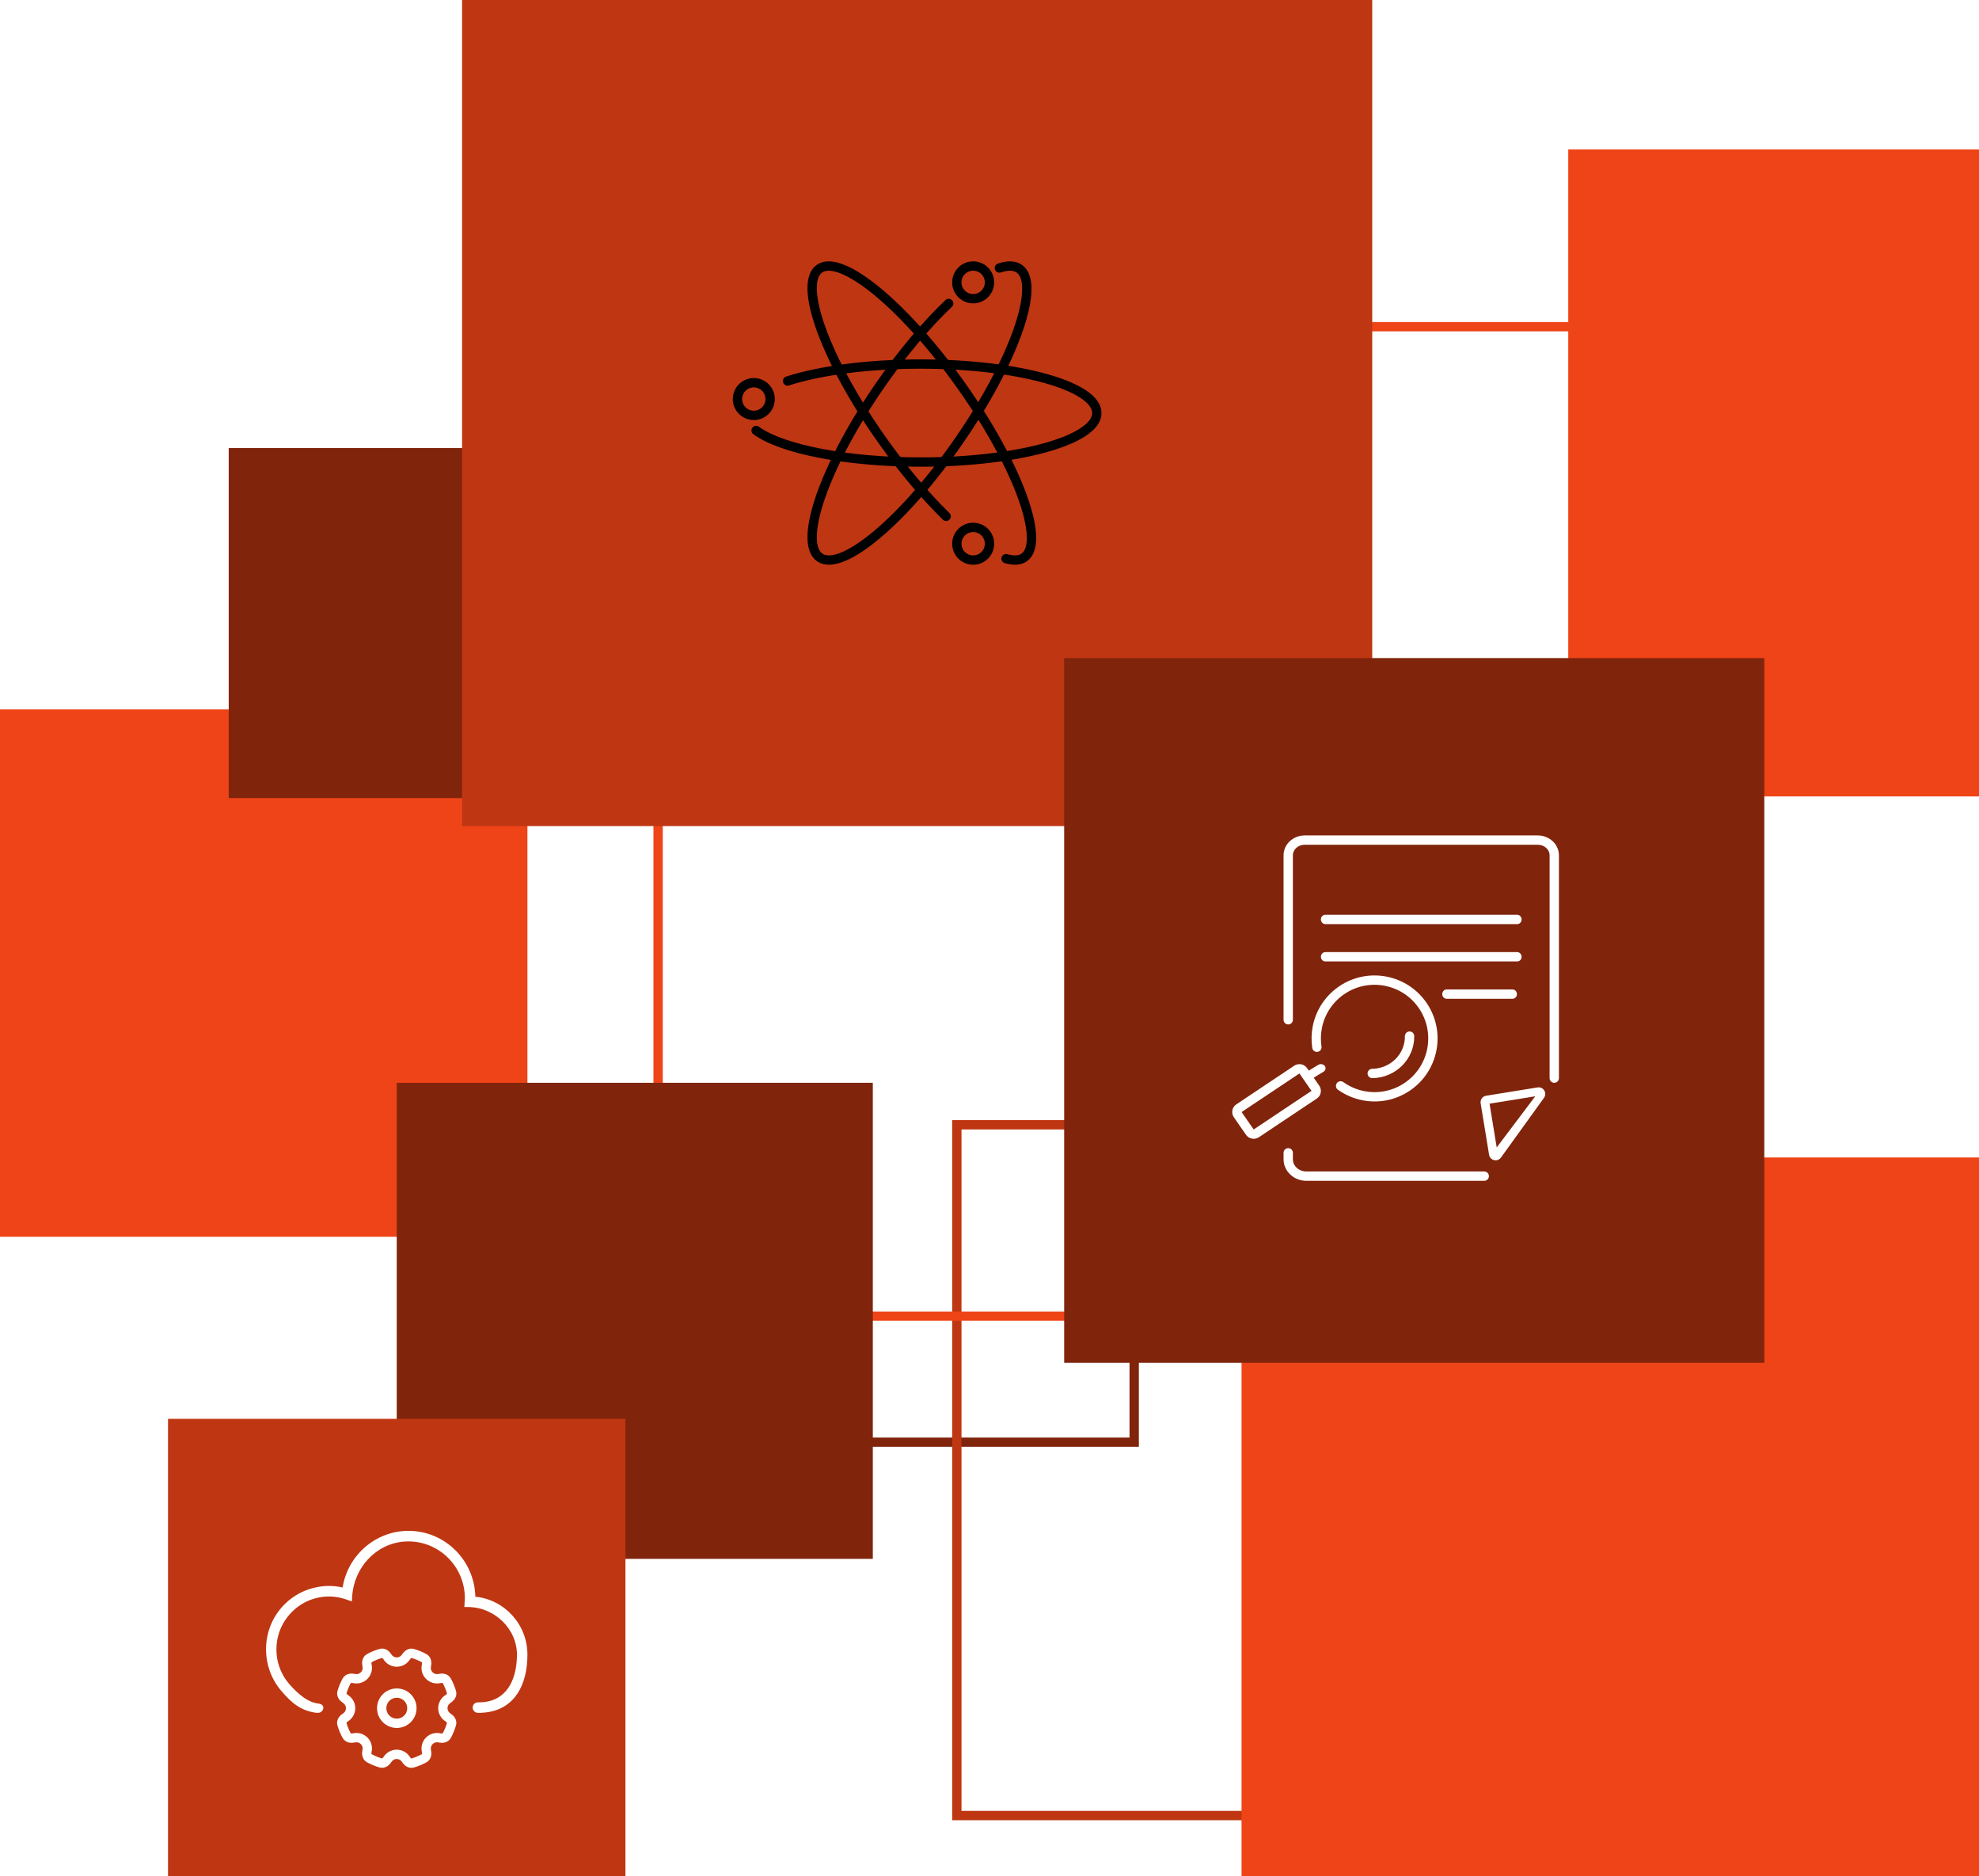 <?xml version="1.0" encoding="UTF-8"?> <svg xmlns="http://www.w3.org/2000/svg" width="424" height="402" viewBox="0 0 424 402" fill="none"> <rect x="243" y="309" width="154" height="154" transform="rotate(-180 243 309)" stroke="#80240C" stroke-width="2"></rect> <rect x="353" y="389" width="148" height="148" transform="rotate(-180 353 389)" stroke="#BF3612" stroke-width="2"></rect> <rect x="141" y="282" width="212" height="233" transform="rotate(-90 141 282)" stroke="#EF4417" stroke-width="2"></rect> <rect x="266" y="407" width="159" height="158" transform="rotate(-90 266 407)" fill="#EF4417"></rect> <path d="M0 152H113V265H0V152Z" fill="#EF4417"></path> <path d="M124 96L124 171L49 171L49 96L124 96Z" fill="#80240C"></path> <path d="M187 232L187 334L85 334L85 232L187 232Z" fill="#80240C"></path> <rect x="474" y="32" width="138.643" height="138" transform="rotate(90 474 32)" fill="#EF4417"></rect> <path d="M36 304H134V402.457H36V304Z" fill="#BF3612"></path> <g style="mix-blend-mode:soft-light"> <path d="M94.884 366C94.884 365.167 95.319 364.442 95.977 364.029C96.474 363.718 96.909 363.182 96.748 362.618C96.494 361.73 96.141 360.882 95.701 360.09C95.415 359.576 94.724 359.508 94.15 359.639C93.398 359.809 92.577 359.605 91.986 359.014C91.393 358.421 91.189 357.603 91.363 356.849C91.495 356.276 91.424 355.588 90.91 355.304C90.121 354.867 89.28 354.518 88.399 354.262C87.829 354.097 87.285 354.54 86.965 355.04C86.551 355.688 85.826 356.116 85 356.116C84.167 356.116 83.442 355.681 83.029 355.023C82.718 354.526 82.182 354.091 81.618 354.252C80.73 354.506 79.882 354.859 79.09 355.299C78.576 355.585 78.508 356.276 78.639 356.85C78.809 357.602 78.605 358.423 78.014 359.014C77.421 359.607 76.603 359.811 75.849 359.637C75.276 359.505 74.588 359.576 74.303 360.09C73.867 360.879 73.518 361.72 73.262 362.601C73.097 363.171 73.54 363.715 74.04 364.035C74.688 364.449 75.116 365.174 75.116 366C75.116 366.833 74.681 367.558 74.023 367.971C73.526 368.282 73.091 368.818 73.252 369.382C73.506 370.27 73.859 371.118 74.299 371.91C74.585 372.424 75.276 372.492 75.85 372.361C76.602 372.191 77.423 372.395 78.014 372.986C78.607 373.579 78.811 374.397 78.637 375.151C78.505 375.724 78.576 376.412 79.09 376.696C79.879 377.133 80.72 377.482 81.601 377.738C82.171 377.903 82.715 377.46 83.035 376.96C83.449 376.312 84.174 375.884 85 375.884C85.833 375.884 86.558 376.319 86.971 376.977C87.282 377.474 87.818 377.909 88.382 377.748C89.27 377.494 90.118 377.141 90.91 376.701C91.424 376.415 91.492 375.724 91.361 375.15C91.191 374.398 91.395 373.577 91.986 372.986C92.579 372.393 93.397 372.189 94.151 372.363C94.724 372.495 95.412 372.424 95.697 371.91C96.135 371.117 96.485 370.273 96.741 369.388C96.905 368.822 96.469 368.281 95.97 367.967C95.316 367.553 94.884 366.83 94.884 366ZM85.012 369.234C83.233 369.234 81.778 367.792 81.778 366C81.778 364.22 83.22 362.766 85.012 362.766C86.804 362.766 88.246 364.208 88.246 366C88.246 367.792 86.792 369.234 85.012 369.234Z" stroke="white" stroke-width="2" stroke-miterlimit="10"></path> <path d="M87.526 328C95.318 328 101.669 334.305 101.838 342.112C108.092 342.723 113.012 348.062 113 354.538C113 360.989 110.261 366.23 104.02 366.914L102.954 367H102.845L102.384 366.988C101.766 366.988 101.269 366.487 101.269 365.864C101.269 365.241 101.766 364.74 102.384 364.74H102.869C108.359 364.605 110.673 360.219 110.758 354.709C110.843 349.015 105.947 344.348 100.299 344.323H99.487L99.572 342.906L99.575 342.874C99.586 342.727 99.596 342.59 99.596 342.442C99.596 335.429 93.682 329.784 86.617 330.297C80.545 330.737 75.843 335.893 75.456 342.014L75.383 343.114L74.013 342.649C71.868 341.929 69.663 341.867 67.469 342.478C63.3 343.615 60.04 347.268 59.374 351.544C58.828 355.002 59.798 358.35 62.076 360.94C64.008 363.134 65.95 364.599 67.746 364.929C68.24 365.02 68.815 365.019 69.12 365.419C69.211 365.538 69.275 365.685 69.275 365.864C69.275 366.487 68.778 366.988 68.16 366.988L67.651 366.976C64.5 366.5 62.609 365.045 60.222 362.235C57.653 359.205 56.55 355.185 57.168 351.202C57.98 345.973 61.797 341.696 66.875 340.304C69.069 339.693 71.25 339.644 73.407 340.133C74.51 333.229 80.461 328 87.526 328Z" fill="white"></path> </g> <rect x="294" y="177" width="195" height="196" transform="rotate(-180 294 177)" fill="#BF3612"></rect> <g style="mix-blend-mode:overlay"> <path d="M202.71 110.632C198.315 106.335 193.58 100.771 189.055 94.383C176.945 77.296 170.913 60.813 175.576 57.561C180.239 54.309 193.836 65.533 205.945 82.62C218.055 99.706 224.087 116.189 219.424 119.442C218.474 120.104 217.151 120.162 215.546 119.695" stroke="black" stroke-width="2" stroke-miterlimit="10" stroke-linecap="round"></path> <path d="M168.736 81.631C175.654 79.406 185.876 78 197.276 78C218.107 78 235 82.704 235 88.5C235 94.296 218.107 99 197.276 99C181.16 99 167.402 96.189 162 92.231" stroke="black" stroke-width="2" stroke-miterlimit="10" stroke-linecap="round"></path> <path d="M203.249 65.023C198.538 69.489 193.36 75.587 188.458 82.69C176.67 99.782 170.934 116.241 175.651 119.453C180.369 122.665 193.754 111.409 205.542 94.317C217.33 77.225 223.066 60.76 218.349 57.548C217.317 56.843 215.871 56.836 214.117 57.424" stroke="black" stroke-width="2" stroke-miterlimit="10" stroke-linecap="round"></path> <path d="M208.5 64C210.433 64 212 62.433 212 60.5C212 58.567 210.433 57 208.5 57C206.567 57 205 58.567 205 60.5C205 62.433 206.567 64 208.5 64Z" stroke="black" stroke-width="2" stroke-miterlimit="10"></path> <path d="M208.5 120C210.433 120 212 118.433 212 116.5C212 114.567 210.433 113 208.5 113C206.567 113 205 114.567 205 116.5C205 118.433 206.567 120 208.5 120Z" stroke="black" stroke-width="2" stroke-miterlimit="10"></path> <path d="M161.5 89C163.433 89 165 87.433 165 85.5C165 83.567 163.433 82 161.5 82C159.567 82 158 83.567 158 85.5C158 87.433 159.567 89 161.5 89Z" stroke="black" stroke-width="2" stroke-miterlimit="10"></path> </g> <rect x="228" y="141" width="150" height="151" fill="#80240C"></rect> <g style="mix-blend-mode:soft-light"> <path d="M317.229 236.4L319.035 247.417C319.127 247.979 319.552 248.432 320.105 248.571C320.657 248.702 321.237 248.489 321.577 248.022L330.804 235.22C331.135 234.755 331.157 234.138 330.859 233.646C330.56 233.155 329.997 232.898 329.425 232.99L318.393 234.775C317.618 234.9 317.102 235.624 317.229 236.4ZM328.932 234.891L320.671 245.844L319.136 236.476L328.932 234.891Z" fill="white"></path> <path d="M276 218.495V183.262C276 181.458 277.585 180 279.538 180H329.462C331.415 180 333 181.458 333 183.262V231" stroke="white" stroke-width="2" stroke-miterlimit="10" stroke-linecap="round"></path> <path d="M318 252H279.875C277.736 252 276 250.374 276 248.371V247" stroke="white" stroke-width="2" stroke-miterlimit="10" stroke-linecap="round"></path> <g filter="url(#filter0_d_437_4487)"> <path d="M325.065 194H283.945C283.425 194 283 193.55 283 193C283 192.45 283.425 192 283.945 192H325.055C325.575 192 326 192.45 326 193C326.009 193.56 325.584 194 325.065 194Z" fill="white"></path> </g> <g filter="url(#filter1_d_437_4487)"> <path d="M325.065 202H283.945C283.425 202 283 201.55 283 201C283 200.45 283.425 200 283.945 200H325.055C325.575 200 326 200.45 326 201C326.009 201.55 325.584 202 325.065 202Z" fill="white"></path> </g> <g filter="url(#filter2_d_437_4487)"> <path d="M324.057 210H309.943C309.424 210 309 209.55 309 209C309 208.45 309.424 208 309.943 208H324.057C324.576 208 325 208.45 325 209C325 209.55 324.576 210 324.057 210Z" fill="white"></path> </g> <path d="M282.14 224.381C281.93 222.98 281.95 221.53 282.24 220.059C283.591 213.286 290.165 208.893 296.94 210.244C303.714 211.595 308.107 218.168 306.756 224.941C305.405 231.714 298.831 236.107 292.057 234.756C290.255 234.396 288.624 233.665 287.224 232.665" stroke="white" stroke-width="2" stroke-miterlimit="10" stroke-linecap="round"></path> <path d="M267.775 242.568L265.171 238.808C264.863 238.359 264.982 237.753 265.439 237.45L277.843 229.168C278.301 228.865 278.917 228.983 279.225 229.432L281.829 233.192C282.137 233.641 282.018 234.247 281.561 234.55L269.157 242.832C268.699 243.135 268.083 243.017 267.775 242.568Z" stroke="white" stroke-width="2" stroke-miterlimit="10"></path> <path d="M280.172 230.606C279.862 230.196 279.982 229.643 280.442 229.366L282.44 228.153C282.899 227.877 283.518 227.984 283.828 228.394C284.138 228.804 284.018 229.357 283.558 229.634L281.56 230.847C281.101 231.123 280.482 231.016 280.172 230.606Z" fill="white"></path> <path d="M301.999 222C302.052 226.376 298.463 229.949 294 230" stroke="white" stroke-width="2" stroke-miterlimit="10" stroke-linecap="round" stroke-linejoin="round"></path> </g> <defs> <filter id="filter0_d_437_4487" x="279" y="192" width="51" height="10" filterUnits="userSpaceOnUse" color-interpolation-filters="sRGB"> <feFlood flood-opacity="0" result="BackgroundImageFix"></feFlood> <feColorMatrix in="SourceAlpha" type="matrix" values="0 0 0 0 0 0 0 0 0 0 0 0 0 0 0 0 0 0 127 0" result="hardAlpha"></feColorMatrix> <feOffset dy="4"></feOffset> <feGaussianBlur stdDeviation="2"></feGaussianBlur> <feComposite in2="hardAlpha" operator="out"></feComposite> <feColorMatrix type="matrix" values="0 0 0 0 0 0 0 0 0 0 0 0 0 0 0 0 0 0 0.25 0"></feColorMatrix> <feBlend mode="normal" in2="BackgroundImageFix" result="effect1_dropShadow_437_4487"></feBlend> <feBlend mode="normal" in="SourceGraphic" in2="effect1_dropShadow_437_4487" result="shape"></feBlend> </filter> <filter id="filter1_d_437_4487" x="279" y="200" width="51" height="10" filterUnits="userSpaceOnUse" color-interpolation-filters="sRGB"> <feFlood flood-opacity="0" result="BackgroundImageFix"></feFlood> <feColorMatrix in="SourceAlpha" type="matrix" values="0 0 0 0 0 0 0 0 0 0 0 0 0 0 0 0 0 0 127 0" result="hardAlpha"></feColorMatrix> <feOffset dy="4"></feOffset> <feGaussianBlur stdDeviation="2"></feGaussianBlur> <feComposite in2="hardAlpha" operator="out"></feComposite> <feColorMatrix type="matrix" values="0 0 0 0 0 0 0 0 0 0 0 0 0 0 0 0 0 0 0.25 0"></feColorMatrix> <feBlend mode="normal" in2="BackgroundImageFix" result="effect1_dropShadow_437_4487"></feBlend> <feBlend mode="normal" in="SourceGraphic" in2="effect1_dropShadow_437_4487" result="shape"></feBlend> </filter> <filter id="filter2_d_437_4487" x="305" y="208" width="24" height="10" filterUnits="userSpaceOnUse" color-interpolation-filters="sRGB"> <feFlood flood-opacity="0" result="BackgroundImageFix"></feFlood> <feColorMatrix in="SourceAlpha" type="matrix" values="0 0 0 0 0 0 0 0 0 0 0 0 0 0 0 0 0 0 127 0" result="hardAlpha"></feColorMatrix> <feOffset dy="4"></feOffset> <feGaussianBlur stdDeviation="2"></feGaussianBlur> <feComposite in2="hardAlpha" operator="out"></feComposite> <feColorMatrix type="matrix" values="0 0 0 0 0 0 0 0 0 0 0 0 0 0 0 0 0 0 0.25 0"></feColorMatrix> <feBlend mode="normal" in2="BackgroundImageFix" result="effect1_dropShadow_437_4487"></feBlend> <feBlend mode="normal" in="SourceGraphic" in2="effect1_dropShadow_437_4487" result="shape"></feBlend> </filter> </defs> </svg> 